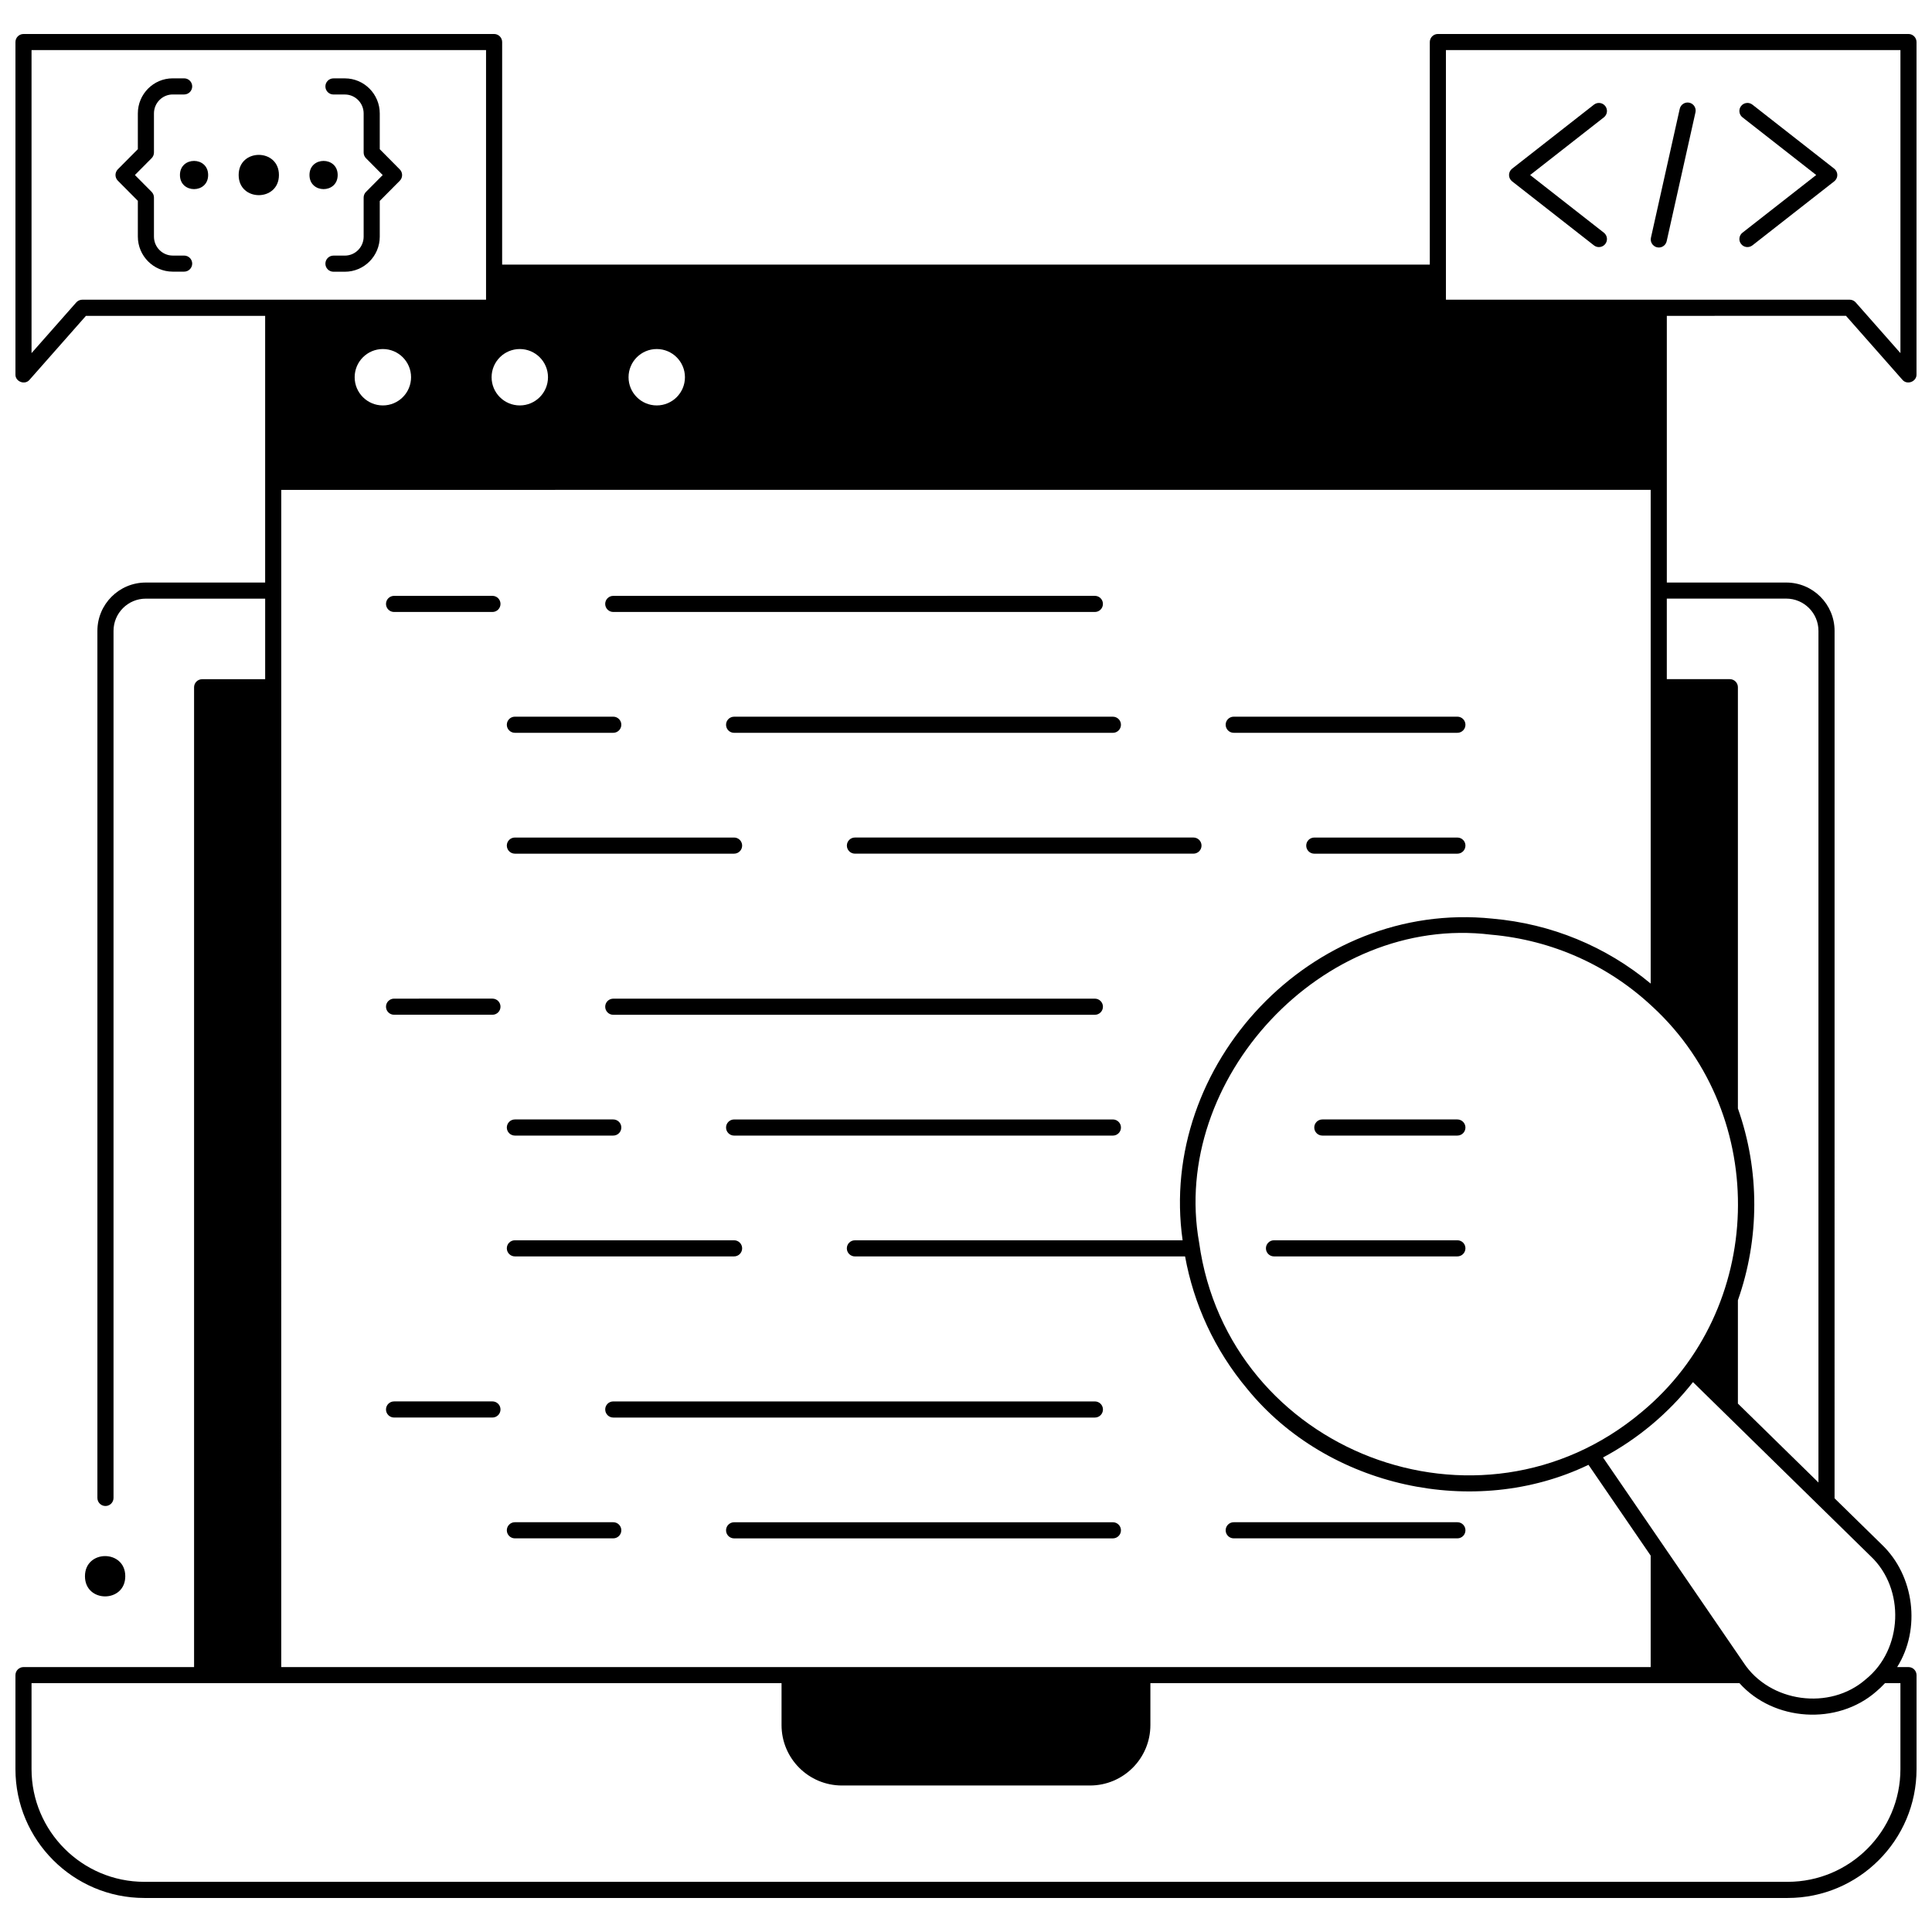 <?xml version="1.0" encoding="UTF-8"?>
<!-- Uploaded to: SVG Find, www.svgrepo.com, Generator: SVG Find Mixer Tools -->
<svg width="800px" height="800px" version="1.1" viewBox="144 144 512 512" xmlns="http://www.w3.org/2000/svg">
 <defs>
  <clipPath id="a">
   <path d="m148.09 153h503.81v494h-503.81z"/>
  </clipPath>
 </defs>
 <path d="m177.2 561.72c0 7.121-10.684 7.121-10.684 0s10.684-7.121 10.684 0"/>
 <path d="m470.95 338.2h59.27c1.18 0 2.137-0.957 2.137-2.137 0-1.18-0.957-2.137-2.137-2.137h-59.27c-1.18 0-2.137 0.957-2.137 2.137 0 1.18 0.957 2.137 2.137 2.137z"/>
 <path d="m336.41 336.07c0 1.18 0.957 2.137 2.137 2.137h100.38c1.18 0 2.137-0.957 2.137-2.137 0-1.18-0.957-2.137-2.137-2.137h-100.38c-1.18 0-2.137 0.957-2.137 2.137z"/>
 <path d="m280.45 338.2h26.07c1.18 0 2.137-0.957 2.137-2.137 0-1.18-0.957-2.137-2.137-2.137h-26.07c-1.18 0-2.137 0.957-2.137 2.137 0.004 1.18 0.961 2.137 2.137 2.137z"/>
 <path d="m530.22 365.96h-37.922c-1.18 0-2.137 0.957-2.137 2.137s0.957 2.137 2.137 2.137h37.922c1.18 0 2.137-0.957 2.137-2.137s-0.957-2.137-2.137-2.137z"/>
 <path d="m368.43 368.09c0 1.18 0.957 2.137 2.137 2.137h89.711c1.18 0 2.137-0.957 2.137-2.137 0-1.18-0.957-2.137-2.137-2.137h-89.711c-1.184 0.004-2.137 0.961-2.137 2.137z"/>
 <path d="m280.45 370.23h58.09c1.18 0 2.137-0.957 2.137-2.137 0-1.18-0.957-2.137-2.137-2.137h-58.09c-1.18 0-2.137 0.957-2.137 2.137 0.004 1.18 0.961 2.137 2.137 2.137z"/>
 <path d="m306.52 306.18h127.63c1.18 0 2.137-0.957 2.137-2.137s-0.957-2.137-2.137-2.137l-127.63 0.004c-1.18 0-2.137 0.957-2.137 2.137 0.004 1.176 0.957 2.133 2.137 2.133z"/>
 <path d="m248.43 306.18h26.07c1.18 0 2.137-0.957 2.137-2.137s-0.957-2.137-2.137-2.137l-26.07 0.004c-1.18 0-2.137 0.957-2.137 2.137 0 1.176 0.957 2.133 2.137 2.133z"/>
 <path d="m438.93 440.67h-100.38c-1.18 0-2.137 0.957-2.137 2.137 0 1.18 0.957 2.137 2.137 2.137h100.38c1.18 0 2.137-0.957 2.137-2.137 0-1.18-0.957-2.137-2.137-2.137z"/>
 <path d="m280.45 444.94h26.07c1.18 0 2.137-0.957 2.137-2.137 0-1.18-0.957-2.137-2.137-2.137h-26.07c-1.18 0-2.137 0.957-2.137 2.137 0.004 1.184 0.961 2.137 2.137 2.137z"/>
 <path d="m280.45 476.96h58.09c1.18 0 2.137-0.957 2.137-2.137s-0.957-2.137-2.137-2.137h-58.09c-1.18 0-2.137 0.957-2.137 2.137 0.004 1.18 0.961 2.137 2.137 2.137z"/>
 <path d="m436.29 410.79c0-1.18-0.957-2.137-2.137-2.137l-127.63 0.004c-1.18 0-2.137 0.957-2.137 2.137 0 1.18 0.957 2.137 2.137 2.137h127.63c1.18-0.004 2.137-0.961 2.137-2.141z"/>
 <path d="m248.43 412.92h26.07c1.18 0 2.137-0.957 2.137-2.137 0-1.18-0.957-2.137-2.137-2.137l-26.07 0.004c-1.18 0-2.137 0.957-2.137 2.137 0 1.176 0.957 2.133 2.137 2.133z"/>
 <path d="m470.95 551.68h59.27c1.18 0 2.137-0.957 2.137-2.137s-0.957-2.137-2.137-2.137h-59.27c-1.18 0-2.137 0.957-2.137 2.137s0.957 2.137 2.137 2.137z"/>
 <path d="m336.41 549.55c0 1.18 0.957 2.137 2.137 2.137h100.38c1.18 0 2.137-0.957 2.137-2.137s-0.957-2.137-2.137-2.137h-100.38c-1.18 0.004-2.137 0.957-2.137 2.137z"/>
 <path d="m280.45 551.68h26.07c1.18 0 2.137-0.957 2.137-2.137s-0.957-2.137-2.137-2.137h-26.07c-1.18 0-2.137 0.957-2.137 2.137 0.004 1.18 0.961 2.137 2.137 2.137z"/>
 <path d="m304.39 517.53c0 1.18 0.957 2.137 2.137 2.137h127.63c1.18 0 2.137-0.957 2.137-2.137 0-1.18-0.957-2.137-2.137-2.137h-127.64c-1.18 0-2.133 0.957-2.133 2.137z"/>
 <path d="m248.43 519.66h26.07c1.18 0 2.137-0.957 2.137-2.137 0-1.18-0.957-2.137-2.137-2.137l-26.07 0.004c-1.18 0-2.137 0.957-2.137 2.137 0 1.176 0.957 2.133 2.137 2.133z"/>
 <path d="m494.43 444.94h35.789c1.18 0 2.137-0.957 2.137-2.137 0-1.18-0.957-2.137-2.137-2.137h-35.789c-1.18 0-2.137 0.957-2.137 2.137 0.004 1.184 0.961 2.137 2.137 2.137z"/>
 <path d="m481.62 476.96h48.598c1.18 0 2.137-0.957 2.137-2.137s-0.957-2.137-2.137-2.137h-48.598c-1.18 0-2.137 0.957-2.137 2.137 0.004 1.18 0.957 2.137 2.137 2.137z"/>
 <path d="m569.41 172.1c-0.727-0.93-2.07-1.09-2.996-0.367l-21.684 16.969c-0.516 0.406-0.82 1.023-0.82 1.68s0.301 1.277 0.82 1.68l21.684 16.969c0.922 0.723 2.266 0.566 2.996-0.367 0.727-0.93 0.562-2.269-0.367-2.996l-19.539-15.285 19.539-15.285c0.93-0.727 1.094-2.066 0.367-2.996z"/>
 <path d="m630.09 188.7-21.684-16.969c-0.926-0.727-2.269-0.562-2.996 0.367-0.727 0.93-0.562 2.269 0.367 2.996l19.539 15.285-19.539 15.285c-0.93 0.727-1.094 2.07-0.367 2.996 0.73 0.934 2.074 1.086 2.996 0.367l21.684-16.969c0.516-0.406 0.82-1.023 0.82-1.68 0-0.652-0.305-1.273-0.82-1.68z"/>
 <path d="m591.7 171.22c-1.152-0.258-2.293 0.469-2.551 1.617l-7.633 34.156c-0.312 1.312 0.742 2.617 2.086 2.602 0.977 0 1.859-0.676 2.082-1.668l7.633-34.156c0.254-1.152-0.469-2.293-1.617-2.551z"/>
 <g clip-path="url(#a)">
  <path d="m633.21 227.7 14.949 16.945c1.223 1.477 3.797 0.492 3.734-1.414l0.004-88.086c0-1.18-0.957-2.137-2.137-2.137h-124.71c-1.18 0-2.137 0.957-2.137 2.137v58.984h-245.84l0.004-58.984c0-1.18-0.957-2.137-2.137-2.137l-124.71 0.004c-1.18 0-2.137 0.957-2.137 2.137v88.086c-0.062 1.906 2.512 2.887 3.734 1.414l14.949-16.945h47.492v70.676h-31.648c-7.062 0-12.809 5.746-12.809 12.809v229.78c0 1.18 0.957 2.137 2.137 2.137 1.18 0 2.137-0.957 2.137-2.137v-229.78c0-4.707 3.832-8.539 8.539-8.539h31.648v21.348h-16.703c-1.18 0-2.137 0.957-2.137 2.137v259.66h-45.203c-1.18 0-2.137 0.957-2.137 2.137v24.895c0 18.836 15.324 34.156 34.156 34.156h435.5c18.836 0 34.156-15.324 34.156-34.156v-24.895c0-1.18-0.957-2.137-2.137-2.137h-3.004c6.344-10.086 4.578-24.234-4.074-32.473l-12.512-12.254 0.004-229.88c0-7.062-5.746-12.809-12.809-12.809h-31.648v-70.676zm-51.762 46.121v130.84c-11.805-9.828-26.301-15.848-41.961-17.215-47.965-4.961-88.699 38.777-82.082 85.246h-86.848c-1.18 0-2.137 0.957-2.137 2.137 0 1.18 0.957 2.137 2.137 2.137h87.5c2.285 12.559 7.738 24.707 16.512 35.16 21.234 26.031 60.164 34.613 90.395 20.066l16.48 24.059v29.543h-362.91l0.004-311.97zm0.621 137.09c31.207 28.953 29.766 80.168-3.043 107.32-43.012 36.121-109.55 10.516-117.24-44.902-7.731-43.133 32.621-87.129 77.328-81.633 16.297 1.43 31.262 8.188 42.953 19.219zm-344.08-166.94c0-4.125 3.344-7.473 7.473-7.473 4.125 0 7.473 3.344 7.473 7.473 0 4.125-3.344 7.473-7.473 7.473s-7.473-3.348-7.473-7.473zm80.055-7.473c4.125 0 7.473 3.344 7.473 7.473 0 4.125-3.344 7.473-7.473 7.473-4.125 0-7.473-3.344-7.473-7.473 0-4.125 3.348-7.473 7.473-7.473zm-36.293 0c4.125 0 7.473 3.344 7.473 7.473 0 4.125-3.344 7.473-7.473 7.473-4.125 0-7.473-3.344-7.473-7.473 0.004-4.125 3.348-7.473 7.473-7.473zm-115.94-13.074c-0.613 0-1.195 0.262-1.602 0.723l-11.852 13.434v-80.305h120.45v66.148zm481.82 366.63v22.762c0 16.48-13.406 29.887-29.887 29.887h-435.5c-16.48 0-29.887-13.406-29.887-29.887v-22.762h198.76v11.109c0 8.844 7.168 16.012 16.012 16.012h65.723c8.844 0 16.012-7.168 16.012-16.012v-11.109h156.11c9.078 10.145 25.895 11.23 36.215 2.246 0.836-0.703 1.617-1.457 2.352-2.246zm-7.93-33.688c9.238 8.664 8.617 24.738-1.258 32.668-9.508 8.355-25.488 6.152-32.391-4.434l-37.234-54.352c4.566-2.445 8.914-5.363 12.953-8.75 4.082-3.426 7.707-7.195 10.883-11.227zm-22.332-253.73c4.707 0 8.539 3.832 8.539 8.539v225.7l-21.348-20.914v-27.375c5.746-16.32 5.836-34.324 0-50.836v-111.63c0-1.18-0.957-2.137-2.137-2.137h-16.703v-21.348zm-90.184-79.215v-66.148h120.45v80.305l-11.852-13.434c-0.406-0.457-0.988-0.723-1.602-0.723z"/>
 </g>
 <path d="m244.64 183.54v-9.477c0-5.125-4.148-9.293-9.242-9.293h-3.027c-1.18 0-2.137 0.957-2.137 2.137s0.957 2.137 2.137 2.137h3.027c2.742 0 4.973 2.254 4.973 5.023v10.359c0 0.562 0.223 1.105 0.621 1.504l4.43 4.461-4.43 4.461c-0.398 0.398-0.621 0.941-0.621 1.504v10.359c0 2.769-2.231 5.023-4.973 5.023h-3.027c-1.18 0-2.137 0.957-2.137 2.137s0.957 2.137 2.137 2.137h3.027c5.098 0 9.242-4.168 9.242-9.293v-9.477l5.305-5.34c0.824-0.832 0.824-2.176 0-3.008z"/>
 <path d="m192.8 211.73h-3.027c-2.742 0-4.973-2.254-4.973-5.023v-10.359c0-0.562-0.223-1.105-0.621-1.504l-4.43-4.461 4.43-4.461c0.398-0.398 0.621-0.941 0.621-1.504v-10.359c0-2.769 2.231-5.023 4.973-5.023h3.027c1.18 0 2.137-0.957 2.137-2.137 0-1.18-0.957-2.137-2.137-2.137h-3.027c-5.098 0-9.242 4.168-9.242 9.293v9.477l-5.305 5.34c-0.824 0.832-0.824 2.176 0 3.008l5.305 5.34v9.477c0 5.125 4.148 9.293 9.242 9.293h3.027c1.18 0 2.137-0.957 2.137-2.137-0.004-1.168-0.961-2.121-2.137-2.121z"/>
 <path d="m217.92 190.38c0 7.117-10.672 7.117-10.672 0 0-7.113 10.672-7.113 10.672 0"/>
 <path d="m233.49 190.38c0 4.984-7.473 4.984-7.473 0 0-4.981 7.473-4.981 7.473 0"/>
 <path d="m199.16 190.38c0 4.984-7.473 4.984-7.473 0 0-4.981 7.473-4.981 7.473 0"/>
</svg>